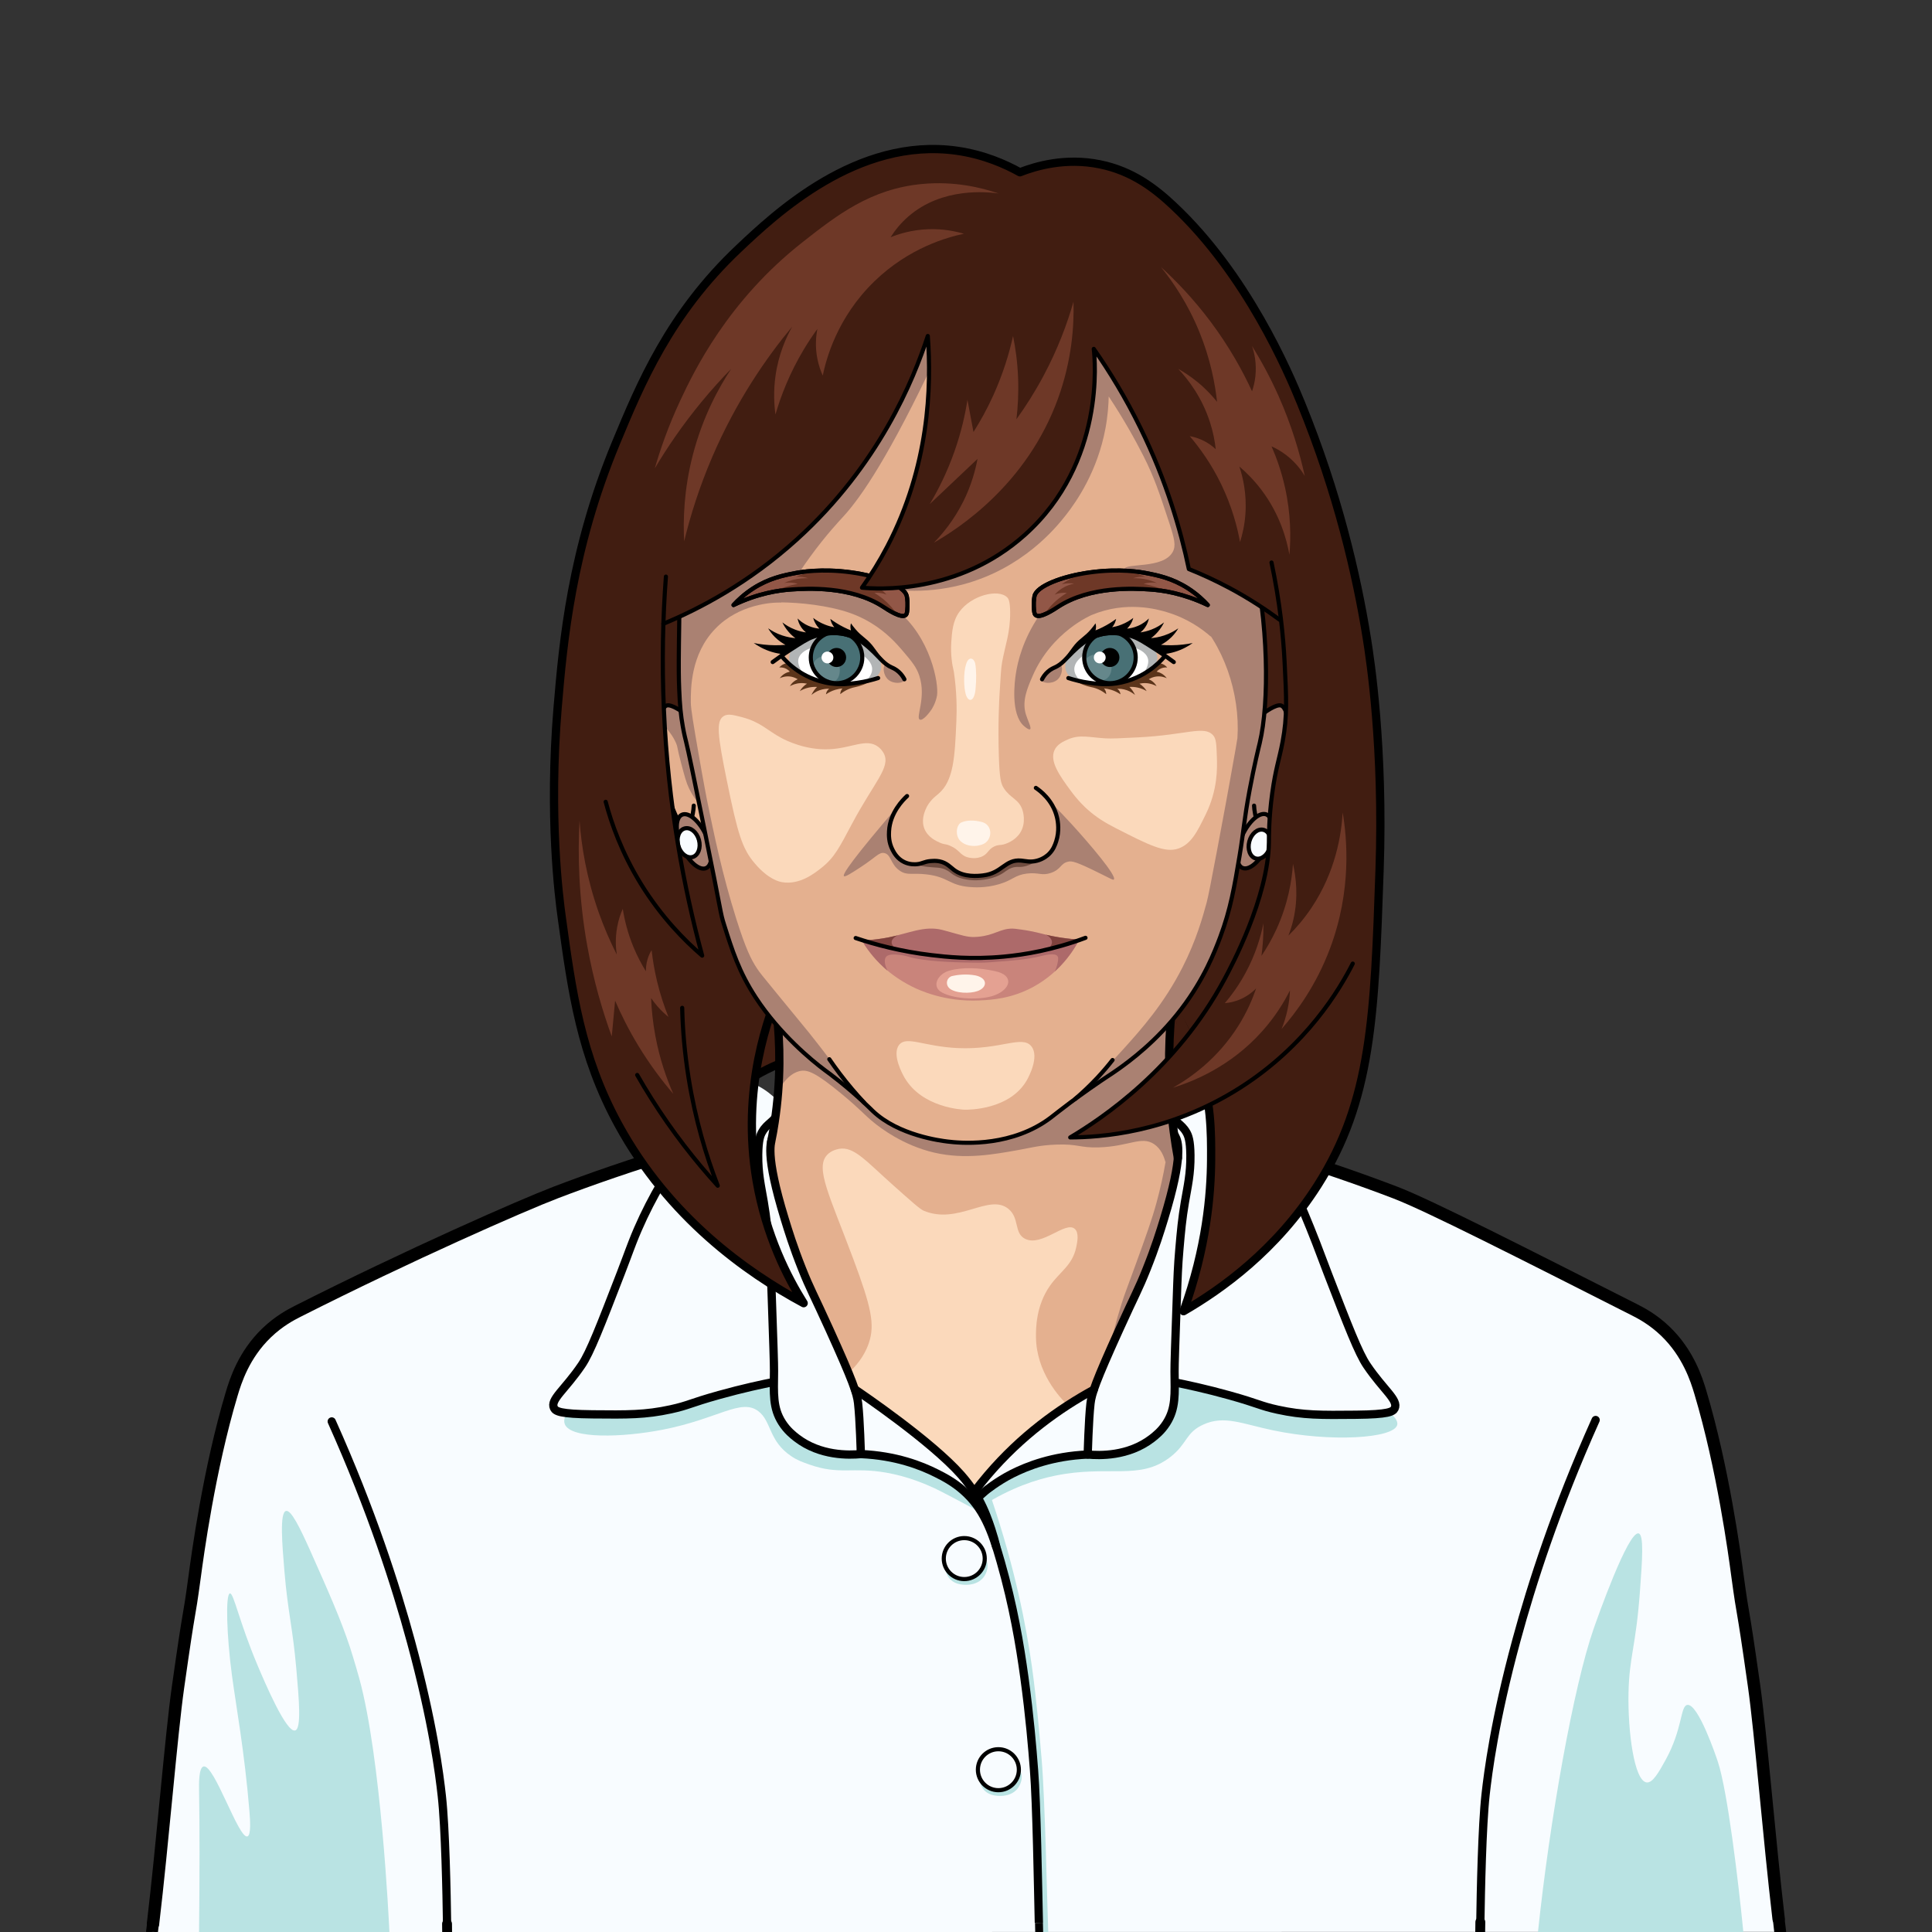 <?xml version="1.0" encoding="utf-8"?>
<!-- Generator: Adobe Illustrator 21.1.0, SVG Export Plug-In . SVG Version: 6.00 Build 0)  -->
<svg version="1.2" baseProfile="tiny" id="Евгения"
	 xmlns="http://www.w3.org/2000/svg" xmlns:xlink="http://www.w3.org/1999/xlink" x="0px" y="0px" viewBox="0 0 467.72 467.72"
	 xml:space="preserve">
<rect x="0" y="0" width="467.72" height="467.72" fill="#333333" stroke="none"/>
<g>
	<path fill="#411D11" d="M200.77,256.5c-1.36,1.75-6.49-1.38-13.43,1.61c-1.5,0.65-1.45,0.88-2.7,1.31
		c-4.88,1.71-11.57,0.22-13.14-2.93c-2.37-4.76,5.06-17.17,14.63-17.15C196.48,239.36,202.85,253.83,200.77,256.5z"/>
	<path fill="#B9E3E3" d="M316.89,296.52c1.17-1.37,2.39-2.95,3.6-4.71c1.85-2.7,3.26-5.3,4.34-7.62l-6.53-2.17l-4.31,7.88
		C314.95,292.1,315.92,294.31,316.89,296.52z"/>
	<path fill="#B9E3E3" d="M288.2,315.44c-0.15,1.18-0.13,2.57,0.69,3.21c1.64,1.27,5.52-1.27,8.61-3.33
		c3.98-2.65,8.46-6.33,14.62-13.2c2.1-2.34,3.73-4.33,4.77-5.6c-0.62-1.16-1.21-2.52-1.7-4.09c-1.4-4.45-1.26-8.43-0.92-11.05
		L288.2,315.44z"/>
	<path fill="#B9E3E3" d="M160.18,286.99c2.35,5.16,6.51,12.45,13.83,19.01c7.09,6.36,17.2,12.09,18.76,10.38
		c0.79-0.86-0.78-3.59-2.35-5.93c-10.81-9.91-21.61-19.82-32.42-29.74C158.72,282.8,159.45,284.9,160.18,286.99z"/>
	<path fill="#F8FCFF" d="M36.8,467.72c2.42-23.93,4.48-43.12,5.82-56.04c0.13-1.24,2.77-19.29,5.35-36.07c0,0,1.08-7.16,3.86-21.37
		c0.4-2.04,1.51-7.67,3.66-14.81c2.05-6.8,3.57-10.14,6-13.32c2.21-2.9,4.47-4.75,5.26-5.38c2.37-1.88,4.36-2.85,6.72-4.02
		c3.83-1.9,21.55-9.2,25.41-11.02c8.04-3.82,7.42-3.84,16.69-8.35c0,0,8.54-4.15,16.56-7.72c11.45-5.1,36.19-13.11,60.31-17.05
		c48.22-7.86,95.34,0.38,109.36,3.09c4.15,1.58,10.42,3.96,18.12,6.74c13.67,4.95,15.23,5.22,21.51,7.77
		c10.85,4.42,8.89,4.74,23.81,11.43c8.64,3.87,23.83,10.92,31.84,16.2c4.06,2.67,6.95,5,9.52,8.44c3.91,5.24,5.12,10.45,5.72,13.17
		c6.73,30.35,7.97,39.64,7.97,39.64c2.28,17.01,1.23,6.45,5.16,34.8c1.45,10.5,3.38,36.64,5.51,53.83
		C299.58,467.72,168.19,467.72,36.8,467.72z"/>
	<path fill="#B9E3E3" d="M237.78,364.58c7.04-4.5,13.22-6.42,17.63-7.33c12.95-2.67,20.44,1.28,27.91-4.51
		c4.18-3.24,3.66-5.9,7.98-7.86c5.11-2.32,9.33-0.19,16.94,1.4c13.83,2.89,29.14,1.98,30.01-1.31c0.2-0.75-0.25-2.01-3.38-4.21
		l-47.29-8.69l-15.68,8.29c0,0-28.92,14.4-29.74,15c-0.81,0.6-5.84,6.85-5.84,6.85L237.78,364.58z"/>
	<path fill="#B9E3E3" d="M253.77,467.72c-0.27-6.76-0.75-31.81-1.6-41.82c-0.51-5.92-1.24-14.51-2.35-22.42
		c-1.38-9.82-4.06-23.71-9.75-40.54c0.36-0.6,0.74-1.19,1.1-1.78c-1.32,0.91-2.63,1.82-3.96,2.73c1.63,4.01,3.84,9.92,5.91,17.25
		c4.06,14.31,5.22,25.66,6.63,40.24c0.73,7.44,1.49,34.06,1.83,46.34L253.77,467.72L253.77,467.72z"/>
	<path fill="#E4B08F" d="M187.1,275.71c1.5-2.85,2.55-5.12,5.19-6.7c7.62-4.58,16.17,6.38,34.37,10.6
		c6.9,1.61,13.58,1.39,26.93,0.98c12.78-0.4,23.4-1.85,31.01-3.19c1.57,6.19,3.13,12.36,4.7,18.55
		c-8.2,13.59-16.38,27.17-24.58,40.76c-4.2,2.14-9.31,5.23-14.59,9.66c-6.42,5.39-10.91,10.96-13.93,15.34
		c-2.26-2.77-5.93-6.82-11.17-10.8c-13.13-9.94-23.53-9.77-33.71-15.11c-7.64-4-17.32-12.22-24.62-31.08
		C176.99,293.11,183.22,283.08,187.1,275.71z"/>
	<path fill="#FBD9BB" d="M200.21,279.62c-2.91,3.2,0.64,9.85,6.34,25.1c4.36,11.68,5.33,15.93,3.77,20.47
		c-1.14,3.35-3.27,5.7-4.9,7.18c0.57,1.49,1.12,3,1.69,4.5c4.84,3.02,8.74,5.78,11.59,7.92c3.67,2.75,6.42,4.82,9.72,8
		c3.34,3.23,5.79,6.22,7.43,8.37c2.73-3.58,6.27-7.69,10.79-11.83c4.19-3.84,8.26-6.82,11.83-9.14c-1.91-1.88-7.61-7.97-7.67-16.58
		c-0.01-1.88-0.05-7.46,3.4-12.36c2.41-3.41,5.41-4.91,6.34-9.27c0.26-1.21,0.76-3.56-0.38-4.51c-2.27-1.88-7.88,4.37-11.92,2.47
		c-2.85-1.34-1.33-5.05-4.14-7.31c-4.69-3.77-12.15,3.96-20.47,0.48c-0.88-0.36-3.02-2.27-7.31-6.1c-6.79-6.04-9.57-9.49-13.16-8.89
		C202.72,278.22,201.26,278.47,200.21,279.62z"/>
	<ellipse fill="#411D11" cx="288.64" cy="257.09" rx="14.63" ry="17.15"/>
	<path fill="#AA8172" d="M282.16,281.39c-0.52,3.01-1.23,6.3-2.19,9.81c-1.12,4.1-2.45,7.78-5.06,14.99
		c-2.2,6.09-2.49,6.6-3.41,9.51c-1.41,4.46-2.3,8.22-2.85,10.77c3.58-6.67,6.21-12.56,8.1-17.17c2.1-5.14,4.39-10.83,6.34-18.65
		c1.32-5.33,2.05-9.88,2.46-13.17C284.42,278.77,283.29,280.08,282.16,281.39z"/>
	<path fill="#F8FCFF" d="M284.01,334.58c3.2,0.63,7.93,1.64,13.63,3.23c7.2,2.01,7.32,2.51,11.7,3.47
		c6.19,1.35,10.45,1.3,18.95,1.22c7.84-0.08,8.93-0.71,9.34-1.53c0.99-2.03-2.65-4.41-6.71-10.41c-2.03-2.99-4.52-9.43-9.45-22.18
		c-1.93-5.01-1.64-4.4-2.87-7.56c-7.77-19.98-12.92-27.39-14.99-30.22c-3.97-5.41-6.01-8.14-8.95-8.89
		c-10.93-2.83-24.39,15.16-23.07,16.9c0.95,1.25,10.38-6.65,14.25-3.92c1.84,1.3,1.38,4.93-1.3,15.53
		c-1.28,5.07-4.74,19.07-4.82,33.38c-0.02,3.33,0.09,5.44,0.07,5.7L284.01,334.58z"/>
	<path fill="none" stroke="#000000" stroke-width="2" stroke-linecap="round" stroke-linejoin="round" stroke-miterlimit="10" d="
		M284.01,334.58c3.2,0.63,7.93,1.64,13.63,3.23c7.2,2.01,7.32,2.51,11.7,3.47c6.19,1.35,10.45,1.3,18.95,1.22
		c7.84-0.08,8.93-0.71,9.34-1.53c0.99-2.03-2.65-4.41-6.71-10.41c-2.03-2.99-4.52-9.43-9.45-22.18c-1.93-5.01-1.64-4.4-2.87-7.56
		c-7.77-19.98-12.92-27.39-14.99-30.22c-3.97-5.41-6.01-8.14-8.95-8.89c-10.93-2.83-24.39,15.16-23.07,16.9
		c0.95,1.25,10.38-6.65,14.25-3.92c1.84,1.3,1.38,4.93-1.3,15.53c-1.28,5.07-4.74,19.07-4.82,33.38c-0.02,3.33,0.09,5.44,0.07,5.7
		L284.01,334.58z"/>
	<path fill="#F8FCFF" d="M281.8,295.1c-0.9,2.95-2.09,6.81-4.21,12.12c-2.03,5.1-2.68,5.96-6.64,14.69
		c-5.72,12.61-6.68,15.5-6.95,17.86c-0.46,4.06-0.67,12.36-0.67,12.36c2.82,0.26,9.82,0.49,15.53-3.9c0.86-0.67,2.3-1.79,3.53-3.71
		c2.29-3.58,2.02-6.99,1.96-12.49c-0.02-1.61,0.17-7.01,0.55-17.81c0.17-5,0.27-7.77,0.61-11.7c0.39-4.56,0.66-7.45,1.34-11.46
		c0.67-3.93,1.39-6.83,1.34-11.4c-0.04-3.58-0.52-4.75-0.98-5.54c-1.25-2.17-2.86-2.3-4.21-5c-0.87-1.73-0.8-2.85-1.48-3.01
		c-0.96-0.23-2.26,1.69-3.33,3.61c3.76,1.61,5.46,3.73,6.31,5.3C285.23,276.37,286.55,279.56,281.8,295.1z"/>
	<path fill="#F8FCFF" d="M232.99,365.69c3.54-5.7,7.21-9.97,10.08-12.95c0.74-0.77,3.9-3.99,8.68-7.69c4.91-3.8,9.45-6.5,12.96-8.36
		c-0.4,2.01-0.76,4.21-1,6.58c-0.33,3.22-0.42,6.19-0.37,8.84c-6.19,0.12-10.98,1.5-13.98,2.62c-0.82,0.3-4.58,1.77-8.98,4.75
		C237.17,361.66,234.74,363.89,232.99,365.69z"/>
	<path fill="none" stroke="#000000" stroke-width="2" stroke-linecap="round" stroke-linejoin="round" stroke-miterlimit="10" d="
		M281.8,295.1c-0.9,2.95-2.09,6.81-4.21,12.12c-2.03,5.1-2.68,5.96-6.64,14.69c-5.72,12.61-6.68,15.5-6.95,17.86
		c-0.46,4.06-0.67,12.36-0.67,12.36c2.82,0.26,9.82,0.49,15.53-3.9c0.86-0.67,2.3-1.79,3.53-3.71c2.29-3.58,2.02-6.99,1.96-12.49
		c-0.02-1.61,0.17-7.01,0.55-17.81c0.17-5,0.27-7.77,0.61-11.7c0.39-4.56,0.66-7.45,1.34-11.46c0.67-3.93,1.39-6.83,1.34-11.4
		c-0.04-3.58-0.52-4.75-0.98-5.54c-1.25-2.17-2.86-2.3-4.21-5c-0.87-1.73-0.8-2.85-1.48-3.01c-0.96-0.23-2.26,1.69-3.33,3.61
		c3.76,1.61,5.46,3.73,6.31,5.3C285.23,276.37,286.55,279.56,281.8,295.1z"/>
	<path fill="#B9E3E3" d="M372.33,467.72c2.86-27.23,8.64-59.58,13.48-73.42c0.95-2.71,8.36-23.72,10.89-23.07
		c1.31,0.33,0.88,6.39,0.32,13.97c-0.98,13.45-2.58,15.8-2.77,24.54c-0.2,9.51,1.39,21.42,4.39,21.77c1.47,0.17,2.95-2.49,4.56-5.4
		c4.17-7.53,3.57-13.06,5.26-13.36c2.64-0.48,7.06,12.66,7.41,13.73c2.35,7.09,4.95,28.79,6.18,41.25
		C405.48,467.72,388.9,467.72,372.33,467.72z"/>
	<path fill="#B9E3E3" d="M94.27,467.72c-0.13-2.88-2.03-42.21-7.28-61.35c-1.06-3.86-2.3-7.7-2.3-7.7
		c-2.29-6.86-5.04-13.04-9.4-22.85c-2.77-6.22-4.85-10.34-6.05-10.03c-1.57,0.39-0.93,8.07-0.38,14.64c0.82,9.81,2,13.58,2.87,23.51
		c0.67,7.6,1.27,14.57-0.28,14.99c-2.16,0.58-7.35-11.66-8.97-15.47c-4.61-10.86-5.9-17.87-6.82-17.71
		c-1.1,0.18-0.79,10.27,0.49,19.82c0.95,7.14,3.05,18.48,4.23,32.85c0.16,1.98,0.46,5.89-0.49,6.16
		c-2.15,0.6-8.03-17.58-10.62-16.93c-1.17,0.29-1.1,4.31-1.08,5.57c0.15,9.11,0.15,20.21,0,34.55
		C63.53,467.73,78.9,467.72,94.27,467.72z"/>
	<path fill="none" stroke="#000000" stroke-width="2" stroke-linecap="round" stroke-linejoin="round" stroke-miterlimit="10" d="
		M263.33,352.13c-8.5,0.36-14.64,2.8-18.28,4.63c-3.69,1.87-6.46,4.15-6.46,4.15c-0.81,0.68-1.44,1.28-1.86,1.69"/>
	<path fill="#B9E3E3" d="M137.69,341.35c-0.71,0.99-1.37,2.27-0.98,3.37c1.35,3.73,14.12,3.28,23.8,1.38
		c13.4-2.63,18.87-7.64,23.07-4.47c3.22,2.42,2.45,7.19,7.96,10.89c1.51,1.02,2.76,1.45,4.39,2.03c7.31,2.58,10.44,0.55,18.52,1.95
		c5.46,0.94,9.74,2.86,11.86,3.82c0,0,1.54,0.7,9.8,5.12l0,0c0,0-6.55-8.76-14.97-12.71c-8.42-3.95-26.61-5.17-29.15-11.38
		c-2.54-6.22-8.99-10.48-8.99-10.48c-7.39,0.19-16.68,1.12-27.05,3.9C148.91,336.65,142.79,339,137.69,341.35z"/>
	<path fill="none" stroke="#000000" stroke-width="2" stroke-linecap="round" stroke-linejoin="round" stroke-miterlimit="10" d="
		M264.8,336.43c-8.4,4.58-17.58,11.16-25.71,20.7c-1.14,1.34-2.22,2.68-3.23,4.03"/>
	<path fill="#F8FCFF" d="M187.73,334.48c-3.2,0.63-7.94,1.64-13.63,3.23c-7.2,2.01-7.32,2.51-11.7,3.47
		c-6.19,1.35-10.45,1.3-18.95,1.22c-7.84-0.08-8.93-0.71-9.34-1.53c-0.99-2.03,2.65-4.41,6.71-10.41c2.03-2.99,4.52-9.43,9.45-22.18
		c1.93-5.01,1.63-4.4,2.87-7.56c7.77-19.98,12.92-27.39,14.99-30.22c5.9-8.05,8.1-8.75,8.95-8.89c7.04-1.19,15.23,7.83,13.98,10.7
		c-0.64,1.45-3.29,0.47-5.17,2.28c-2.63,2.55-0.68,7.72,1.3,15.53c1.28,5.07,4.74,19.07,4.82,33.38c0.02,3.33-0.09,5.44-0.07,5.7
		L187.73,334.48z"/>
	<path fill="none" stroke="#000000" stroke-width="2" stroke-linecap="round" stroke-linejoin="round" stroke-miterlimit="10" d="
		M187.73,334.48c-3.2,0.63-7.94,1.64-13.63,3.23c-7.2,2.01-7.32,2.51-11.7,3.47c-6.19,1.35-10.45,1.3-18.95,1.22
		c-7.84-0.08-8.93-0.71-9.34-1.53c-0.99-2.03,2.65-4.41,6.71-10.41c2.03-2.99,4.52-9.43,9.45-22.18c1.43-3.71,1.63-4.34,2.15-5.7
		c0,0,0.36-0.96,0.71-1.86c6.59-16.91,17.33-29.14,17.33-29.14c3.65-4.16,5.82-6.64,9.51-9.27c14.78-10.53,33.4-8.87,33.88-6.58
		c0.55,2.63-23.29,4.4-27.95,18.86c-0.68,2.09-0.92,6.75,1.3,15.53c1.28,5.07,4.74,19.07,4.82,33.38c0.02,3.33-0.09,5.44-0.07,5.7
		L187.73,334.48z"/>
	<path fill="#F8FCFF" d="M189.94,294.99c0.9,2.95,2.09,6.81,4.2,12.12c2.03,5.1,2.68,5.96,6.64,14.69
		c5.72,12.61,6.68,15.5,6.95,17.86c0.46,4.06,0.67,12.36,0.67,12.36c-2.82,0.26-9.82,0.49-15.53-3.9c-0.86-0.67-2.3-1.79-3.53-3.71
		c-2.29-3.58-2.02-6.99-1.96-12.49c0.02-1.61-0.17-7.01-0.54-17.81c-0.17-5-0.27-7.77-0.61-11.7c-0.39-4.56-0.66-7.45-1.34-11.46
		c-0.67-3.93-1.39-6.83-1.34-11.4c0.04-3.58,0.51-4.75,0.98-5.54c1.25-2.17,2.85-2.3,4.2-5c0.87-1.73,0.8-2.85,1.48-3.01
		c0.96-0.23,2.26,1.69,3.33,3.61c-3.76,1.61-5.46,3.73-6.31,5.3C186.51,276.27,185.19,279.46,189.94,294.99z"/>
	<path fill="#F8FCFF" stroke="#000000" stroke-miterlimit="10" d="M238.79,367.5c-0.78-2.06-2.11-5.07-4.34-8.33
		c-1.92-2.8-4.62-5.96-14.44-13.38c-3.26-2.46-7.63-5.64-12.97-9.18c0.4,2.01,0.76,4.21,1,6.58c0.34,3.22,0.43,6.19,0.37,8.84
		c6.19,0.12,10.98,1.5,13.98,2.62c2.24,0.84,5.45,2.06,8.98,4.75C235.11,362.24,237.44,365.38,238.79,367.5z"/>
	<path fill="none" stroke="#000000" stroke-width="2" stroke-miterlimit="10" d="M208.4,352.02c8.5,0.36,14.64,2.8,18.28,4.63
		c1.81,0.91,4.1,2.09,6.46,4.15c4.88,4.26,6.95,9.61,9.13,17.3c3.04,10.65,4.61,19.92,5.73,28.05c1.3,9.5,1.9,16.87,2.33,22.4
		c0.64,8,0.97,28.33,1.17,36.95"/>
	<path fill="none" stroke="#000000" stroke-width="2" stroke-linecap="round" stroke-linejoin="round" stroke-miterlimit="10" d="
		M206.95,336.33c1.65,1.11,18.52,12.57,25.71,20.7c2.58,2.92,4.14,5.66,4.14,5.66c1.62,2.87,2.54,5.61,3.17,7.5
		c0.55,1.68,0.94,3.12,1.19,4.17"/>
	<path fill="none" stroke="#000000" stroke-width="3" stroke-linecap="round" stroke-linejoin="round" stroke-miterlimit="10" d="
		M306.48,278.12c12.79,3.8,23.38,7.56,31.24,10.56c8.13,3.1,31.04,14.79,58.01,28.43c1.47,0.75,4.43,2.27,7.47,5.2
		c5.51,5.32,7.5,11.61,8.45,14.79c5.48,18.33,8.3,39.32,8.93,44.04c1.72,12.64,0.88,4.52,4.06,26.97
		c1.61,11.29,3.67,37.07,5.95,56.42"/>
	<path fill="none" stroke="#000000" stroke-width="2" stroke-linecap="round" stroke-linejoin="round" stroke-miterlimit="10" d="
		M358.38,465.3c0.1-7.32,0.42-23.17,1.27-30.87c0.58-5.18,2.16-17.85,7.47-37.37c3.67-13.52,9.57-31.88,19.17-53.29"/>
	<path fill="none" stroke="#000000" stroke-width="3" stroke-linecap="round" stroke-linejoin="round" stroke-miterlimit="10" d="
		M165.8,278.12c-12.79,3.8-23.38,7.56-31.24,10.56c-8.13,3.1-35.59,15.16-62.56,28.81c-1.47,0.75-4.43,2.27-7.47,5.2
		c-5.52,5.32-7.5,11.61-8.45,14.79c-5.48,18.33-8.3,39.32-8.93,44.04c-1.72,12.64-0.88,4.52-4.06,26.97
		c-1.63,11.46-3.74,37.82-6.05,57.27"/>
	<path fill="none" stroke="#000000" stroke-width="2" stroke-linecap="round" stroke-linejoin="round" stroke-miterlimit="10" d="
		M108.23,465.74c-0.1-7.28-0.41-23.23-1.27-30.95c-0.57-5.18-2.16-17.85-7.47-37.37c-3.67-13.52-9.57-31.88-19.18-53.3"/>
	<g>
		<path fill="#B9E3E3" d="M228.9,379.33c-0.01,0.55,0.07,1.55,0.72,2.49c1.51,2.21,4.67,1.85,5.02,1.81
			c0.62-0.08,2.41-0.31,3.55-1.89c0.8-1.11,1.14-2.7,0.72-3.68c-0.16-0.38-0.71-1.53-0.52-1.15l0,0c0.02,0.3,0.12,2.45-1.53,4.02
			c-1.39,1.31-3.44,1.69-5.19,1.02C229.84,381.25,229.07,379.69,228.9,379.33z"/>
		
			<circle fill="none" stroke="#000000" stroke-linecap="round" stroke-linejoin="round" stroke-miterlimit="10" cx="233.44" cy="377.32" r="4.96"/>
	</g>
	<g>
		<path fill="#B9E3E3" d="M237.17,430.44c-0.01,0.55,0.07,1.55,0.72,2.49c1.51,2.21,4.67,1.85,5.02,1.81
			c0.62-0.08,2.41-0.31,3.55-1.89c0.8-1.11,1.14-2.7,0.72-3.68c-0.16-0.38-0.71-1.53-0.52-1.15l0,0c0.02,0.3,0.12,2.45-1.53,4.02
			c-1.39,1.31-3.44,1.69-5.19,1.02C238.11,432.36,237.33,430.81,237.17,430.44z"/>
		
			<circle fill="none" stroke="#000000" stroke-linecap="round" stroke-linejoin="round" stroke-miterlimit="10" cx="241.7" cy="428.43" r="4.96"/>
	</g>
	<path fill="none" stroke="#000000" stroke-width="2" stroke-linecap="round" stroke-linejoin="round" stroke-miterlimit="10" d="
		M189.94,294.99c0.9,2.95,2.09,6.81,4.2,12.12c2.03,5.1,2.68,5.96,6.64,14.69c5.72,12.61,6.68,15.5,6.95,17.86
		c0.46,4.06,0.67,12.36,0.67,12.36c-2.82,0.26-9.82,0.49-15.53-3.9c-0.86-0.67-2.3-1.79-3.53-3.71c-2.29-3.58-2.02-6.99-1.96-12.49
		c0.02-1.61-0.17-7.01-0.54-17.81c-0.17-5-0.27-7.77-0.61-11.7c-0.39-4.56-0.66-7.45-1.34-11.46c-0.67-3.93-1.39-6.83-1.34-11.4
		c0.04-3.58,0.51-4.75,0.98-5.54c1.25-2.17,2.85-2.3,4.2-5c0.87-1.73,0.8-2.85,1.48-3.01c0.96-0.23,2.26,1.69,3.33,3.61
		c-3.76,1.61-5.46,3.73-6.31,5.3C186.51,276.27,185.19,279.46,189.94,294.99z"/>
	<path fill="#E4B08F" d="M188.31,248.26c0.06,2.31,0.09,4.65,0.08,7.04c-0.03,7.63-0.42,14.89-1.07,21.71
		c0.75-0.79,1.84-1.87,3.25-3.07c1.11-0.94,3.17-2.58,4.19-3.11c3.19-1.61,7.02,2.39,13.86,5.85c1.37,0.7,12.63,6.31,25.96,6.7
		c4.13,0.12,1.9-0.42,15.35-1.46c16.48-1.26,18.21-1.2,22.18-1.83c2.63-0.41,6.55-1.15,11.3-2.5c0.02-3.77,0.04-7.54,0.04-11.33
		c0.01-6.32-0.01-12.61-0.06-18.85c-5.18,6.07-9.48,9.38-12.56,11.29c-1.05,0.66-3.64,2.2-7.13,4.69c-2.58,1.85-3.44,2.62-5.43,4.11
		c-3.1,2.31-6.68,4.99-10.48,6.69c-5.65,2.53-10.78,2.46-14.31,2.41c-3.73-0.05-10.97-0.16-17.45-4.32
		c-2.93-1.88-6.59-5.16-6.84-5.38c-2.3-2.07-2.5-2.54-4.47-4.31c-3.58-3.22-5.41-3.89-8.42-6.17
		C194.19,254.83,191.27,252.27,188.31,248.26z"/>
	<path fill="#AA8172" d="M188.87,254.82c-0.16,3.14-0.32,6.29-0.49,9.43c2.16-4.17,4.55-4.83,5.42-4.99c1.7-0.29,3.58,0.29,9.99,5.6
		c4.59,3.8,5.4,4.98,7.74,6.88c1.44,1.18,7.04,5.55,14.69,7.31c7.38,1.7,14.34,0.43,20.47-0.67c3-0.55,5.11-1.13,8.89-1.28
		c5.51-0.22,5.75,0.83,10.5,0.67c7.25-0.24,10.26-2.81,13.28-0.81c1.7,1.12,2.43,3.02,2.79,4.41c0.34-0.11,1.51-0.54,2.15-1.73
		c0.22-0.42,0.32-0.83,0.36-1.14c-0.27-1.75-0.52-3.52-0.75-5.34c-1.15-9.43-1.31-18.27-0.89-26.35
		c-16.3,9.51-32.6,19.01-48.89,28.51l-45.46-29.25C188.75,249.01,188.81,251.91,188.87,254.82z"/>
	<path fill="none" stroke="#000000" stroke-width="2" stroke-linecap="round" stroke-linejoin="round" stroke-miterlimit="10" d="
		M188,244.73c0.91,7.98,1.04,17.11-0.47,26.98c-0.24,1.61-0.52,3.19-0.84,4.72"/>
	<path fill="none" stroke="#000000" stroke-width="2" stroke-linecap="round" stroke-linejoin="round" stroke-miterlimit="10" d="
		M283.6,244.73c-0.8,8.75-0.85,18.64,0.57,29.35c0.28,2.15,0.62,4.24,0.99,6.28"/>
	<path fill="#411D11" d="M246.91,41.71c-3.46-1.93-8.68-4.28-15.26-5.22c-24.16-3.42-44.11,15.45-52.85,23.72
		c-16.74,15.83-23.74,32.72-29.66,46.96c-10.77,25.94-12.79,48-14.14,64.11c-2.2,26.38,0.33,46,0.98,50.7
		c2.48,18.11,4.61,33.59,13.73,50.29c12.24,22.42,30.92,35.73,44.85,43.22c-3.91-6.23-9.08-16.28-11.38-29.58
		c-3.85-22.38,2.85-40.28,6.18-47.77c29.9-0.27,59.8-0.54,89.69-0.81c3.33,4.04,7.98,10.67,11.05,19.82
		c3.12,9.33,3.14,16.91,3.1,23.61c-0.05,8.35-1.13,21.32-6.67,36.67c9.08-5.26,22.42-14.69,32.5-30.54
		c13.03-20.5,13.73-40.92,14.95-76.21c1.03-29.74-2.25-51.02-3.09-56.22c-2.46-15.29-7.02-35.03-15.93-56.87
		c-3.06-7.5-13.09-31.08-30.88-47.77c-4.43-4.16-9.93-8.45-17.82-10.04C257.85,38.07,250.67,40.24,246.91,41.71z"/>
	<path fill="none" stroke="#000000" stroke-width="2" stroke-linecap="round" stroke-linejoin="round" stroke-miterlimit="10" d="
		M246.91,41.71c-3.46-1.93-8.68-4.28-15.26-5.22c-24.16-3.42-44.11,15.45-52.85,23.72c-16.74,15.83-23.74,32.72-29.66,46.96
		c-10.77,25.94-12.79,48-14.14,64.11c-2.2,26.38,0.33,46,0.98,50.7c2.48,18.11,4.61,33.59,13.73,50.29
		c12.24,22.42,30.92,35.73,44.85,43.22c-3.91-6.23-9.08-16.28-11.38-29.58c-3.85-22.38,2.85-40.28,6.18-47.77
		c29.9-0.27,59.8-0.54,89.69-0.81c3.33,4.04,7.98,10.67,11.05,19.82c3.12,9.33,3.14,16.91,3.1,23.61
		c-0.05,8.35-1.13,21.32-6.67,36.67c9.08-5.26,22.42-14.69,32.5-30.54c13.03-20.5,13.73-40.92,14.95-76.21
		c1.03-29.74-2.25-51.02-3.09-56.22c-2.46-15.29-7.02-35.03-15.93-56.87c-3.06-7.5-13.09-31.08-30.88-47.77
		c-4.43-4.16-9.93-8.45-17.82-10.04C257.85,38.07,250.67,40.24,246.91,41.71z"/>
	<path fill="#411D11" d="M287.11,252.83c-0.81-1.79-1.61-3.56-2.41-5.35c-0.77-1.63-1.52-3.26-2.29-4.9
		c0.81,0.06,1.61,0.13,2.41,0.19c1.35,2.82,2.7,5.62,4.06,8.44C288.3,251.75,287.7,252.29,287.11,252.83z"/>
	<g>
		<path fill="#E4B08F" d="M172.76,208.76c-2.81,0.92-9.98-9.72-12.43-21.08c-1.78-8.25-0.95-16.39,1.14-16.9
			c1.22-0.3,3.96,1.74,3.96,1.74l0,0c0.05,0.11,10.73,16.83,8.79,32.47C173.88,207.74,173.39,208.56,172.76,208.76z"/>
		<path fill="#AA8172" d="M166.75,180.58c0.23,0.7,0.55,1.76,0.88,3.07c0.4,1.63,0.6,2.86,0.68,3.29c0.38,1.91,0.94,4.65,1.76,8.57
			c-1.74-1.81-2.73-3.51-3.3-4.73c-0.63-1.31-1.03-2.85-1.83-5.84c-1.16-4.37-0.81-3.99-1.28-5.06c-1.59-3.6-4-4.51-3.59-6.4
			c0.05-0.25,0.4-1.89,1.65-2.43c0,0,0.01,0,0.01-0.01c0.62-0.26,1.7-0.24,3.65,1.03C165.84,174.9,166.29,177.74,166.75,180.58z"/>
		<path fill="none" stroke="#000000" stroke-linecap="round" stroke-linejoin="round" stroke-miterlimit="10" d="M167.95,195.04
			c-0.03,0.57-0.09,1.21-0.23,1.92c-0.16,0.85-0.38,1.59-0.61,2.19"/>
		<path fill="none" stroke="#000000" stroke-linecap="round" stroke-linejoin="round" stroke-miterlimit="10" d="M172.76,208.76
			c-2.81,0.92-9.98-9.72-12.43-21.08c-1.78-8.25-0.95-16.39,1.14-16.9c1.22-0.3,3.96,1.74,3.96,1.74l0,0
			c0.05,0.11,10.73,16.83,8.79,32.47C173.88,207.74,173.39,208.56,172.76,208.76z"/>
		
			<ellipse transform="matrix(0.91 -0.415 0.415 0.91 -69.367 88.049)" fill="#AA8172" cx="167.98" cy="203.69" rx="3.26" ry="7.09"/>
		
			<ellipse transform="matrix(0.91 -0.415 0.415 0.91 -69.367 88.049)" fill="none" stroke="#000000" stroke-linecap="round" stroke-linejoin="round" stroke-miterlimit="10" cx="167.98" cy="203.69" rx="3.26" ry="7.09"/>
		
			<ellipse transform="matrix(0.964 -0.265 0.265 0.964 -48.07 51.356)" fill="#F8FCFF" cx="166.67" cy="204.18" rx="2.59" ry="3.59"/>
		
			<ellipse transform="matrix(0.964 -0.265 0.265 0.964 -48.07 51.356)" fill="none" stroke="#000000" stroke-linecap="round" stroke-linejoin="round" stroke-miterlimit="10" cx="166.67" cy="204.18" rx="2.59" ry="3.59"/>
	</g>
	<g>
		<path fill="#E4B08F" d="M298.78,208.76c2.81,0.92,9.98-9.72,12.43-21.08c1.78-8.25,0.95-16.39-1.14-16.9
			c-1.22-0.3-3.96,1.74-3.96,1.74l0,0c-0.05,0.11-10.73,16.83-8.79,32.47C297.66,207.74,298.16,208.56,298.78,208.76z"/>
		<path fill="#AA8172" d="M304.39,180.58c-0.23,0.7-0.55,1.76-0.88,3.07c-0.4,1.63-0.6,2.86-0.68,3.29
			c-0.38,1.91-0.94,4.65-1.76,8.57c-0.23,1.6-0.55,4.65,0.49,5.09c0.55,0.23,1.18-0.38,3.69-2.02c1.99-1.29,2.49-1.49,3.05-1.88
			c2.61-1.85,3.02-6.47,3.82-15.73c0,0,0.2-2.27-0.67-7.44c-0.04-0.26-0.18-1.06-0.73-1.87c-0.17-0.24-0.48-0.71-0.87-0.9
			c-0.9-0.45-2.52,0.4-3.93,2.09C305.4,175.43,304.9,178.01,304.39,180.58z"/>
		<path fill="none" stroke="#000000" stroke-linecap="round" stroke-linejoin="round" stroke-miterlimit="10" d="M303.6,195.04
			c0.03,0.57,0.09,1.21,0.23,1.92c0.16,0.85,0.38,1.59,0.61,2.19"/>
		<path fill="none" stroke="#000000" stroke-linecap="round" stroke-linejoin="round" stroke-miterlimit="10" d="M298.78,208.76
			c2.81,0.92,9.98-9.72,12.43-21.08c1.78-8.25,0.95-16.39-1.14-16.9c-1.22-0.3-3.96,1.74-3.96,1.74l0,0
			c-0.05,0.11-10.73,16.83-8.79,32.47C297.66,207.74,298.16,208.56,298.78,208.76z"/>
		
			<ellipse transform="matrix(0.415 -0.91 0.91 0.415 -7.649 395.437)" fill="#AA8172" cx="303.64" cy="203.67" rx="7.09" ry="3.26"/>
		
			<ellipse transform="matrix(0.415 -0.91 0.91 0.415 -7.649 395.437)" fill="none" stroke="#000000" stroke-linecap="round" stroke-linejoin="round" stroke-miterlimit="10" cx="303.64" cy="203.67" rx="7.09" ry="3.26"/>
		
			<ellipse transform="matrix(0.265 -0.964 0.964 0.265 27.371 444.171)" fill="#F8FCFF" cx="304.88" cy="204.14" rx="3.59" ry="2.59"/>
		
			<ellipse transform="matrix(0.265 -0.964 0.964 0.265 27.371 444.171)" fill="none" stroke="#000000" stroke-linecap="round" stroke-linejoin="round" stroke-miterlimit="10" cx="304.88" cy="204.14" rx="3.59" ry="2.59"/>
	</g>
	<path fill="#E4B08F" d="M164.51,146.83c-0.02,0.57-0.1,4.43-0.15,9.1c-0.07,5.88-0.04,8.35,0.07,10.98
		c0.15,3.76,0.38,6.28,0.88,9.04c0.31,1.75,0.64,3.04,0.76,3.51c0.62,2.47,1.88,8.68,4.41,21.09c4.36,21.34,3.82,20.17,4.82,23.34
		c1.93,6.11,3.59,11.4,7.66,17.61c5.79,8.86,13.66,15.3,16.66,17.53c0.54,0.39,1.85,1.35,3.64,2.79c4.39,3.51,7.24,6.38,8.04,7.15
		c6.21,5.92,16.49,7.19,18.12,7.39c2.78,0.35,13.8,1.41,23.2-4.57c2.59-1.65,3.46-2.82,11.08-8.18c4.27-3,5-3.33,7.14-4.86
		c2.5-1.79,9.17-6.62,15.17-14.51c5.55-7.28,8.11-13.98,9.39-17.37c2.53-6.75,3.47-12.37,4.69-19.68c1.02-6.08,1.04-8.48,2.44-15.97
		c1.13-6.05,2.21-10.39,2.44-11.34c2.33-9.75,2.19-29.14-1.89-46.49c-4.86-20.66-11.44-48.7-36.82-62.6
		c-25.13-13.76-59.63-8.68-79.17,9.93C187.07,80.71,165.79,100.98,164.51,146.83z"/>
	<path fill="#AA8172" d="M205.55,262.79c-2.12-2.95-5.42-7.43-9.69-12.78c-0.25-0.32-1.2-1.46-7.8-9.51c-3.68-4.49-4.1-5-4.77-6.01
		c-1.41-2.13-2.68-4.59-5.02-11.97c-3.44-10.9-5.43-20.64-7.11-28.82l0,0c-0.01-0.06-0.87-4.42-2.03-11.15
		c-1.25-7.23-1.88-10.88-1.89-12.5c-0.02-3.31-0.05-11.61,5.88-17.79c5.81-6.07,13.82-6.41,16.01-6.43
		c1.38-2.53,3.69-6.5,7.01-11.05c3.86-5.31,7.2-8.83,8.02-9.73c4.37-4.74,11.32-14.96,22.59-38.99c0.46,6.7,0.38,17.14-3.09,29.25
		c-3.48,12.13-8.96,21.05-12.92,26.49c4.35,1.01,12.66,2.29,22.42-0.32c14.41-3.86,22.38-13.62,24.78-16.65
		c2.85-3.6,7.75-10.85,9.67-21.05c0.58-3.13,0.76-5.82,0.8-7.8c3.7,5.59,6.44,10.55,8.37,14.34c2.64,5.21,3.85,8.87,6.26,16.18
		c1.3,3.97,1.69,5.62,0.86,7.13c-2.33,4.2-11.51,2.55-11.72,4.19c-0.15,1.15,4.45,1.97,10.2,5.68c0,0,3.14,2.03,6.22,5
		c7.62,7.34,11.68,19.38,10.97,30.18c-0.02,0.34-0.62,3.68-1.82,10.37c-0.32,1.78-1.43,7.97-3.09,16.7
		c-1.42,7.48-2.13,11.22-2.53,12.71c-0.98,3.61-2.51,9.13-5.81,15.63c-4.54,8.96-10.06,15.11-14.26,19.78
		c-1.35,1.51-2.52,2.74-3.35,3.58c-1.75,1.91-3.5,3.82-5.25,5.72c10.67-5.55,17.2-12.34,20.77-16.71
		c10.66-13.03,13.69-27.43,14.52-31.57c1.24-6.21,1.83-13.63,3.82-23.31c0.17-0.86,0.99-4.79,2.05-10.24
		c0.57-2.9,1.04-5.34,1.27-6.69c0.66-3.84,1.2-9.54,0.47-17.28c-1.45-12.68-2.91-25.36-4.36-38.02
		c-2.67-6.96-16.7-41.55-49.69-52.71c-5.79-1.96-18.39-6.23-33.02-2.05c-12.53,3.58-19.93,11.49-26.97,19.22
		c-25.68,28.16-27.92,64.29-27.97,77.31c-0.02,4.98,0.27,9.03,0.51,11.57c1.09,5.67,2.03,10.28,2.68,13.35
		c3.04,14.54,3.52,14.9,4.99,23.2c0.81,4.58,1.13,7.16,2.29,11.88c0.59,2.37,1.59,6.41,3.04,10.24c4.64,12.24,13,20.05,16.21,22.97
		C196.58,256.68,200.4,259.79,205.55,262.79z"/>
	<path fill="none" stroke="#000000" stroke-linecap="round" stroke-linejoin="round" stroke-miterlimit="10" d="M164.51,146.83
		c-0.02,0.57-0.1,4.43-0.15,9.1c-0.07,5.88-0.04,8.35,0.07,10.98c0.15,3.76,0.38,6.28,0.88,9.04c0.31,1.75,0.64,3.04,0.76,3.51
		c0.62,2.47,1.88,8.68,4.41,21.09c4.36,21.34,3.82,20.17,4.82,23.34c1.93,6.11,3.59,11.4,7.66,17.61
		c5.79,8.86,13.66,15.3,16.66,17.53c0.54,0.39,1.85,1.35,3.64,2.79c4.39,3.51,7.24,6.38,8.04,7.15c6.21,5.92,16.49,7.19,18.12,7.39
		c2.78,0.35,13.8,1.41,23.2-4.57c2.59-1.65,3.46-2.82,11.08-8.18c4.27-3,5-3.33,7.14-4.86c2.5-1.79,9.17-6.62,15.17-14.51
		c5.55-7.28,8.11-13.98,9.39-17.37c2.53-6.75,3.47-12.37,4.69-19.68c1.02-6.08,1.04-8.48,2.44-15.97
		c1.13-6.05,2.21-10.39,2.44-11.34c2.33-9.75,2.19-29.14-1.89-46.49c-4.86-20.66-11.44-48.7-36.82-62.6
		c-25.13-13.76-59.63-8.68-79.17,9.93C187.07,80.71,165.79,100.98,164.51,146.83z"/>
	<path fill="none" stroke="#000000" stroke-linecap="round" stroke-linejoin="round" stroke-miterlimit="10" d="M177.66,223.52"/>
	<path fill="none" stroke="#000000" stroke-linecap="round" stroke-linejoin="round" stroke-miterlimit="10" d="M276.86,253.3"/>
	<path fill="none" stroke="#000000" stroke-linecap="round" stroke-linejoin="round" stroke-miterlimit="10" d="M200.77,256.43
		c0.77,1.13,1.6,2.28,2.48,3.45c1.98,2.62,3.99,4.96,5.93,7.04"/>
	<path fill="none" stroke="#000000" stroke-linecap="round" stroke-linejoin="round" stroke-miterlimit="10" d="M269.34,256.62
		c-1.08,1.38-2.31,2.83-3.68,4.3c-1.85,1.97-3.66,3.66-5.37,5.12"/>
	<path fill="#FBD9BB" d="M248.65,261.4c-4.12,7.38-14.43,7.27-15.1,7.25c-0.45-0.01-10.34-0.41-14.61-7.83
		c-0.35-0.61-3.14-5.57-1.25-7.89c1.81-2.22,5.9,0.41,14.14,0.8c10.45,0.47,15.63-3.23,17.86-0.42
		C251.7,255.83,248.97,260.82,248.65,261.4z"/>
	<path fill="#FBD9BB" d="M230.92,162.62c0.71,4.85,0.74,8.95,0.61,11.94c-0.37,8.63-0.64,14.45-4.31,17.59
		c-0.74,0.63-2.33,1.76-3.19,3.92c-0.27,0.69-1.04,2.61-0.22,4.61c0.85,2.06,2.89,2.96,3.74,3.33c1.15,0.51,1.19,0.21,2.39,0.71
		c2.41,1.01,2.39,2.25,4.27,2.81c0.22,0.07,2.11,0.6,3.77-0.3c1.3-0.7,1.26-1.63,2.77-2.33c1.03-0.48,1.33-0.18,2.54-0.57
		c0.37-0.12,2.43-0.8,3.64-2.65c1.62-2.46,0.68-5.37,0.59-5.62c-0.9-2.65-2.88-2.76-4.47-5.2c-0.75-1.14-1.06-2.26-1.24-7.94
		c-0.24-7.64,0.09-13.4,0.18-14.99c0.25-4.21,0.37-6.31,0.6-7.55c0.75-4.19,1.98-7.13,1.96-12.06c-0.01-2.81-0.41-3.4-0.73-3.71
		c-2.12-2.12-8.68-0.51-11.58,3.53c-1.59,2.21-1.77,4.79-1.95,7.39C230.1,158.52,230.52,161,230.92,162.62z"/>
	<path fill="#FBD9BB" d="M200.63,181.39c5.56-0.21,9.12-2.8,12-0.57c0.87,0.67,1.27,1.46,1.36,1.63c1.65,3.33-2.29,6.8-7.66,16.86
		c-3.09,5.78-4.25,8.22-7.39,10.73c-1.7,1.35-5.33,4.25-9.59,3.53c-0.66-0.11-3.33-0.65-6.66-4.59c-2.97-3.51-4.07-6.92-6.74-20.07
		c-2.2-10.8-2.63-14.31-0.81-15.51c1.03-0.69,2.36-0.33,4.55,0.24c4.49,1.18,6.1,3.23,9.51,5.04
		C190.29,179.26,194.97,181.61,200.63,181.39z"/>
	<g>
		<path fill="#FFF4EA" d="M237.72,199c2.43,0.66,2.56,3.62,0.95,4.95c-1.21,0.99-4.19,1.32-5.95-0.16
			c-1.48-1.15-1.35-3.79-0.13-4.61C233.93,198.51,235.82,198.51,237.72,199z"/>
	</g>
	<path fill="#FBD9BB" d="M255.25,181.68c-1.17,2.71,1.36,6.19,3.9,9.67c1.87,2.56,3.6,4.15,4.15,4.63c2.09,1.87,4.17,3.16,6.9,4.55
		c7.9,4.03,11.86,6.05,15.11,4.88c3.09-1.11,4.53-4.05,6.6-8.29c2.89-5.9,2.78-11.18,2.68-13.89c-0.1-2.93-0.14-4.4-0.92-5.24
		c-2.21-2.42-6.35-0.07-18.12,0.52c-4.37,0.22-6.55,0.33-7.96,0.24c-3.97-0.25-6.2-0.98-9.01,0.24
		C257.47,179.48,255.9,180.16,255.25,181.68z"/>
	<g>
		<path fill="#FFF4EA" d="M236.16,166.95c-0.31,3-1.73,3.16-2.35,1.16c-0.47-1.5-0.63-5.17,0.08-7.33c0.54-1.84,1.81-1.66,2.2-0.16
			C236.39,162.29,236.39,164.62,236.16,166.95z"/>
	</g>
	<path fill="#AA8172" d="M222.69,174.22c0.72,0.3,2.21-1.53,2.83-2.46c0,0,1-1.5,1.32-3.35c0.48-2.84-1.53-14.26-9.87-20.84
		c-14.34-11.32-39.42-1.35-39.39-1.1c0.02,0.17,11.6-2.03,24.21,0.8c2.39,0.54,5.6,1.42,9.07,3.53c3.89,2.36,6.3,5.15,7.66,6.74
		c2.24,2.63,3.35,3.96,4.04,6.06C224.32,168.95,221.57,173.75,222.69,174.22z"/>
	<path fill="#AA8172" d="M247.88,175.75c-3.3-2.9-2.21-10.92-1.97-12.52c0.47-3.13,1.73-8.35,5.6-14.11
		c4.41-3.79,8.6-5.59,11.21-6.48c7.19-2.45,13.48-1.81,18.04-1.34c4.05,0.41,7.32,1.2,9.51,1.83c2.09,2.39,4.17,4.79,6.26,7.19
		c-1.15,1.25-2.3,2.5-3.45,3.76c-1.96-1.72-5.5-4.36-10.6-5.88c-2.31-0.7-9.78-2.81-18.16,0.67c0,0-9.69,4.03-14.34,14.79
		c-1.29,2.98-2.61,6.04-1.63,9.27c0.43,1.43,1.45,3.32,1.02,3.62C249.03,176.76,248.06,175.91,247.88,175.75z"/>
	<path fill="#AA8172" d="M218.2,194.19c-11.93,13.88-14.31,17.51-13.89,17.92c0.29,0.27,2.01-0.85,4.06-2.19
		c3.77-2.47,4.43-3.65,5.68-3.41c1.73,0.32,1.47,2.74,3.82,4.31c1.8,1.2,2.93,0.45,6.42,0.86c5.27,0.6,5.43,2.61,10.36,3.05
		c1.04,0.09,3.91,0.31,7.27-0.69c3.37-1.01,3.73-2.2,6.7-2.56c2.84-0.34,3.57,0.61,5.81-0.16c2.52-0.88,2.26-2.33,4.22-2.73
		c0.86-0.17,1.79-0.06,7.77,2.92c2.63,1.31,3.06,1.59,3.23,1.41c0.81-0.83-6.03-8.81-10.1-13.27c-3.34-3.66-6.29-6.55-8.39-8.54
		c0.65,0.59,5.56,5.13,4.92,10.59c-0.09,0.75-0.29,2.47-1.57,4.14c-0.33,0.43-1.86,2.4-4.26,2.75c-1.77,0.25-2.38-0.61-4.42-0.14
		c-0.3,0.07-0.75,0.19-2.37,1.01c-3.27,1.65-3.18,2-4.42,2.44c-1.66,0.6-4.5,0.92-6.6-0.39c-0.78-0.49-1.52-1.24-3.29-2.23
		c-0.4-0.22-0.96-0.51-1.73-0.69c-0.93-0.21-1.69-0.12-2.11-0.07c-3.55,0.42-4.03,0.8-5.01,0.69c-2.19-0.26-3.59-2.56-3.95-3.15
		C214.46,202.91,215.23,198.24,218.2,194.19z"/>
	<path fill="#6F4C40" d="M226.66,210.03c0.35,0.02,1.29,0.07,2.18,0.47c0.51,0.23,0.92,0.51,0.92,0.51c0.34,0.23,0.45,0.36,0.8,0.61
		c0,0,0.38,0.27,0.97,0.57c2.05,1.01,4.85,0.92,4.85,0.92c1.03-0.04,4.14-0.15,6.66-1.89c0.67-0.46,1.51-1.19,2.84-1.33
		c0.67-0.07,0.9,0.06,1.75-0.07c1.21-0.19,2.4-0.73,2.35-0.99c-0.02-0.11-0.27-0.17-0.94-0.22c-1.8-0.13-3.26-0.31-4.77,0.4
		c-1.27,0.61-1.24,0.96-2.45,1.7c-0.43,0.26-2.92,1.72-6.01,1.47c-2.58-0.2-4.72-1.5-5.31-1.89c-1.24-0.81-1.9-1.59-3.36-1.82
		c-1.07-0.17-2.07,0.02-2.48,0.11c-0.73,0.14-2.07,0.51-2.04,0.8C222.66,209.79,225.89,209.98,226.66,210.03z"/>
	<path fill="#AA8172" d="M218.93,164.68c-0.29,0.73-2.54,1-3.86-0.11c-1.26-1.07-1.42-3.23-0.77-3.65c0.63-0.4,2.04,0.74,2.76,1.33
		C217.76,162.82,219.2,164,218.93,164.68z"/>
	<path fill="#AA8172" d="M252.1,164.68c0.29,0.73,2.54,1,3.86-0.11c1.26-1.07,1.42-3.23,0.77-3.65c-0.63-0.4-2.04,0.74-2.76,1.33
		C253.27,162.82,251.83,164,252.1,164.68z"/>
	<g>
		<path fill="#B2B5B6" d="M260.09,157.5c-0.52,0.54-1.04,1.09-1.55,1.63c-0.1,0.14-1.07,1.57-0.48,3.25c0.48,1.4,1.7,1.98,1.91,2.07
			c1.72,0.62,4.65,1.42,8.33,1.17c4.72-0.31,8.15-2.19,9.77-3.23c1.36-0.63,2.19-1.96,2.1-3.32c-0.1-1.48-1.24-2.34-1.41-2.47
			c-0.66-0.57-4.53-3.88-10.17-3.32C263.77,153.75,260.83,156.71,260.09,157.5z"/>
		<path fill="#FFFFFF" d="M260.08,162.04c0.02,1.3,0.99,2.34,1.73,2.97c1.93,0.46,5.22,0.97,9.14,0.18
			c2.44-0.48,4.39-1.33,5.78-2.07c1.42-1.92,1.33-3.12,1.16-3.71c-0.86-2.98-7.29-4.08-12-2.5
			C265.31,157.09,260.02,158.94,260.08,162.04z"/>
		<circle fill="#487075" cx="268.69" cy="159.17" r="6.23"/>
		<path fill="#65878B" d="M265.4,158.38c0.31-0.02,1.57-0.1,2.6,0.83c1.09,0.99,1.08,2.34,1.08,2.6c-0.01,0.25-0.05,1.72-1.22,2.51
			c-0.57,0.39-1.16,0.45-1.46,0.46c-0.58-0.2-1.46-0.61-2.29-1.41c-0.63-0.62-1.91-1.88-1.53-3.19
			C262.91,158.98,264.43,158.46,265.4,158.38z"/>
		<circle cx="268.69" cy="159.17" r="2.31"/>
		<path d="M256.43,160.98c0.45-0.59,1.15-1.47,1.99-2.57c1.54-2.04,1.33-1.85,1.73-2.31c1.53-1.78,2.38-1.92,3.98-3.79
			c0.49-0.57,0.86-1.08,1.08-1.41c0.07,0.23,0.15,0.59,0.12,1.02c-0.02,0.27-0.07,0.51-0.12,0.69c0.55-0.21,1.13-0.46,1.73-0.77
			c1.28-0.64,2.37-1.34,3.27-2.01c-0.06,0.28-0.16,0.64-0.34,1.04c-0.2,0.42-0.43,0.75-0.63,0.98c0.64-0.11,1.38-0.29,2.19-0.61
			c1.26-0.48,2.24-1.12,2.93-1.65c-0.1,0.37-0.28,0.87-0.58,1.4c-0.3,0.52-0.65,0.92-0.91,1.2c0.66-0.06,1.58-0.22,2.62-0.67
			c1.26-0.54,2.13-1.28,2.64-1.79c-0.1,0.51-0.32,1.31-0.9,2.15c-0.38,0.55-0.81,0.96-1.14,1.22c0.73-0.1,1.63-0.29,2.62-0.67
			c1.36-0.51,2.38-1.2,3.09-1.75c-0.3,0.64-0.78,1.46-1.5,2.29c-0.58,0.67-1.15,1.16-1.64,1.52c0.86-0.07,1.95-0.24,3.17-0.65
			c1.49-0.49,2.63-1.17,3.43-1.73c-0.35,0.61-0.87,1.35-1.63,2.11c-0.93,0.93-1.87,1.52-2.56,1.89c0.79,0.07,1.64,0.11,2.54,0.1
			c1.95-0.02,3.67-0.24,5.14-0.54c-0.99,0.71-2.44,1.57-4.35,2.15c-1.02,0.31-1.96,0.47-2.77,0.55c-1.13-0.89-2.78-2.03-4.92-3.05
			c-2-0.95-3.52-1.72-5.75-1.95c-3.13-0.33-5.49,0.55-5.99,0.75c-1.87,0.74-3.12,1.78-3.38,2c-1.11,0.94-1.43,1.6-2.93,3
			C257.75,159.95,256.96,160.57,256.43,160.98z"/>
		<path fill="#5B341A" d="M259.18,164.38c2.39,1.26,3.94,1.75,4.93,1.95c0.25,0.05,0.93,0.18,1.77,0.54
			c0.87,0.38,1.51,0.85,1.92,1.18c0-0.16-0.02-0.39-0.11-0.66c-0.11-0.34-0.29-0.57-0.41-0.72c0.48,0.04,1.06,0.13,1.71,0.32
			c0.99,0.3,1.75,0.74,2.27,1.1c-0.02-0.16-0.06-0.38-0.18-0.64c-0.19-0.38-0.46-0.61-0.61-0.71c0.52-0.02,1.39,0.02,2.37,0.37
			c0.91,0.33,1.55,0.81,1.94,1.14c-0.14-0.31-0.33-0.68-0.61-1.07c-0.25-0.36-0.52-0.66-0.75-0.88c0.52-0.03,1.22-0.02,2.03,0.16
			c0.95,0.21,1.68,0.57,2.15,0.86c-0.17-0.29-0.42-0.67-0.8-1.04c-0.33-0.34-0.67-0.6-0.95-0.77c0.41-0.09,0.95-0.16,1.58-0.13
			c1.16,0.06,2.06,0.45,2.56,0.73c-0.15-0.28-0.43-0.7-0.9-1.08c-0.36-0.3-0.72-0.48-0.98-0.59c0.33-0.21,0.83-0.46,1.46-0.6
			c1.36-0.29,2.47,0.15,2.9,0.35c-0.19-0.26-0.52-0.65-1.03-0.99c-0.55-0.37-1.09-0.52-1.42-0.6c0.18-0.2,0.58-0.62,1.24-0.85
			c0.57-0.2,1.06-0.18,1.32-0.15c-0.17-0.21-0.54-0.59-1.12-0.84c-0.55-0.24-1.04-0.26-1.31-0.25c-0.1,0.14-0.25,0.34-0.45,0.57
			c-1.05,1.22-2.31,1.75-3.52,2.37c-1.79,0.93-3.39,1.45-5.6,1.84C265.69,166.22,261.32,165.08,259.18,164.38z"/>
		<path fill="none" stroke="#000000" stroke-linecap="round" stroke-linejoin="round" stroke-miterlimit="10" d="M252.27,164.45
			c0.24-0.48,0.68-1.19,1.4-1.83s1.39-0.91,1.68-1.04c1.8-0.8,2.81-2.24,4.36-3.73c1.31-1.25,3.17-3.01,5.69-3.93
			c4.17-1.52,8.23-0.03,9.07,0.28c1.32,0.48,2.64,1.33,5.28,3.03c1.87,1.2,3.36,2.27,4.41,3.05"/>
		<g>
			<path fill="none" stroke="#000000" stroke-miterlimit="10" d="M265.4,153.93c-0.07,0.03-0.14,0.06-0.21,0.09
				c-1.64,1.12-2.71,3.01-2.71,5.15c0,3.44,2.79,6.23,6.23,6.23s6.23-2.79,6.23-6.23c0-2.65-1.65-4.91-3.99-5.8
				C269.34,153.18,267.38,153.21,265.4,153.93z"/>
		</g>
		<path fill="none" stroke="#000000" stroke-linecap="round" stroke-linejoin="round" stroke-miterlimit="10" d="M258.64,164.15
			c1.24,0.4,2.98,0.87,5.09,1.16c1.81,0.24,3.8,0.51,6.37,0.16c3.89-0.54,6.68-2.2,7.96-3.07c1.86-1.26,3.16-2.61,3.99-3.61"/>
		<circle fill="#FFFFFF" cx="266.24" cy="159.17" r="1.43"/>
	</g>
	<g>
		<path fill="#B2B5B6" d="M211.13,157.5c0.51,0.54,1.04,1.09,1.55,1.63c0.1,0.14,1.07,1.57,0.48,3.25c-0.48,1.4-1.7,1.98-1.91,2.07
			c-1.72,0.62-4.65,1.42-8.33,1.17c-4.72-0.31-8.15-2.19-9.77-3.23c-1.36-0.63-2.19-1.96-2.1-3.32c0.1-1.48,1.24-2.34,1.41-2.47
			c0.66-0.57,4.53-3.88,10.18-3.32C207.45,153.75,210.4,156.71,211.13,157.5z"/>
		<path fill="#FFFFFF" d="M211.14,162.04c-0.02,1.3-0.99,2.34-1.73,2.97c-1.93,0.46-5.22,0.97-9.13,0.18
			c-2.43-0.48-4.39-1.33-5.79-2.07c-1.42-1.92-1.33-3.12-1.16-3.71c0.86-2.98,7.29-4.08,12-2.5
			C205.9,157.09,211.2,158.94,211.14,162.04z"/>
		<circle fill="#487075" cx="202.53" cy="159.17" r="6.23"/>
		<path fill="#65878B" d="M203.29,161.86c-0.03-0.31-0.17-1.55-1.28-2.41c-1.17-0.9-2.49-0.65-2.76-0.6
			c-0.25,0.05-1.68,0.35-2.26,1.65c-0.28,0.63-0.24,1.22-0.2,1.52c0.3,0.52,0.86,1.33,1.81,2.01c0.72,0.51,2.19,1.54,3.41,0.94
			C203.13,164.42,203.39,162.82,203.29,161.86z"/>
		<circle cx="202.53" cy="159.17" r="2.31"/>
		<path d="M214.79,160.98c-0.45-0.59-1.15-1.47-1.99-2.57c-1.54-2.04-1.33-1.85-1.73-2.31c-1.53-1.78-2.38-1.92-3.98-3.79
			c-0.49-0.57-0.86-1.08-1.08-1.41c-0.07,0.23-0.15,0.59-0.12,1.02c0.02,0.27,0.07,0.51,0.12,0.69c-0.55-0.21-1.13-0.46-1.73-0.77
			c-1.28-0.64-2.37-1.34-3.27-2.01c0.06,0.28,0.16,0.64,0.34,1.04c0.2,0.42,0.43,0.75,0.63,0.98c-0.64-0.11-1.38-0.29-2.19-0.61
			c-1.26-0.48-2.24-1.12-2.93-1.65c0.1,0.37,0.28,0.87,0.59,1.4c0.3,0.52,0.64,0.92,0.91,1.2c-0.66-0.06-1.59-0.22-2.62-0.67
			c-1.26-0.54-2.13-1.28-2.65-1.79c0.1,0.51,0.32,1.31,0.89,2.15c0.38,0.55,0.81,0.96,1.14,1.22c-0.73-0.1-1.63-0.29-2.62-0.67
			c-1.36-0.51-2.38-1.2-3.09-1.75c0.3,0.64,0.78,1.46,1.5,2.29c0.57,0.67,1.15,1.16,1.65,1.52c-0.86-0.07-1.95-0.24-3.17-0.65
			c-1.49-0.49-2.63-1.17-3.43-1.73c0.35,0.61,0.87,1.35,1.63,2.11c0.93,0.93,1.87,1.52,2.56,1.89c-0.79,0.07-1.63,0.11-2.53,0.1
			c-1.95-0.02-3.68-0.24-5.14-0.54c0.99,0.71,2.44,1.57,4.35,2.15c1.02,0.31,1.96,0.47,2.77,0.55c1.13-0.89,2.78-2.03,4.92-3.05
			c2-0.95,3.52-1.72,5.75-1.95c3.13-0.33,5.49,0.55,5.99,0.75c1.87,0.74,3.12,1.78,3.38,2c1.11,0.94,1.43,1.6,2.93,3
			C213.47,159.95,214.26,160.57,214.79,160.98z"/>
		<path fill="#5B341A" d="M212.04,164.38c-2.39,1.26-3.94,1.75-4.93,1.95c-0.25,0.05-0.93,0.18-1.77,0.54
			c-0.87,0.38-1.51,0.85-1.92,1.18c0-0.16,0.02-0.39,0.11-0.66c0.12-0.34,0.29-0.57,0.41-0.72c-0.48,0.04-1.06,0.13-1.71,0.32
			c-0.99,0.3-1.76,0.74-2.27,1.1c0.02-0.16,0.06-0.38,0.18-0.64c0.19-0.38,0.46-0.61,0.61-0.71c-0.52-0.02-1.39,0.02-2.37,0.37
			c-0.91,0.33-1.55,0.81-1.94,1.14c0.14-0.31,0.33-0.68,0.61-1.07c0.25-0.36,0.51-0.66,0.75-0.88c-0.51-0.03-1.22-0.02-2.03,0.16
			c-0.95,0.21-1.68,0.57-2.15,0.86c0.17-0.29,0.43-0.67,0.8-1.04c0.33-0.34,0.67-0.6,0.95-0.77c-0.41-0.09-0.95-0.16-1.57-0.13
			c-1.16,0.06-2.06,0.45-2.56,0.73c0.15-0.28,0.43-0.7,0.9-1.08c0.36-0.3,0.72-0.48,0.98-0.59c-0.33-0.21-0.83-0.46-1.46-0.6
			c-1.36-0.29-2.47,0.15-2.9,0.35c0.19-0.26,0.52-0.65,1.03-0.99c0.55-0.37,1.09-0.52,1.42-0.6c-0.18-0.2-0.59-0.62-1.24-0.85
			c-0.57-0.2-1.06-0.18-1.32-0.15c0.17-0.21,0.54-0.59,1.12-0.84c0.54-0.24,1.04-0.26,1.31-0.25c0.1,0.14,0.25,0.34,0.45,0.57
			c1.05,1.22,2.31,1.75,3.52,2.37c1.79,0.93,3.39,1.45,5.6,1.84C205.54,166.22,209.91,165.08,212.04,164.38z"/>
		<path fill="none" stroke="#000000" stroke-linecap="round" stroke-linejoin="round" stroke-miterlimit="10" d="M218.95,164.45
			c-0.24-0.48-0.68-1.19-1.4-1.83s-1.39-0.91-1.68-1.04c-1.8-0.8-2.81-2.24-4.36-3.73c-1.3-1.25-3.17-3.01-5.69-3.93
			c-4.17-1.52-8.23-0.03-9.07,0.28c-1.32,0.48-2.65,1.33-5.28,3.03c-1.87,1.2-3.36,2.27-4.41,3.05"/>
		<g>
			<path fill="none" stroke="#000000" stroke-miterlimit="10" d="M205.83,153.93c0.07,0.03,0.14,0.06,0.21,0.09
				c1.65,1.12,2.71,3.01,2.71,5.15c0,3.44-2.79,6.23-6.23,6.23s-6.23-2.79-6.23-6.23c0-2.65,1.65-4.91,3.99-5.8
				C201.88,153.18,203.84,153.21,205.83,153.93z"/>
		</g>
		<path fill="none" stroke="#000000" stroke-linecap="round" stroke-linejoin="round" stroke-miterlimit="10" d="M212.58,164.15
			c-1.24,0.4-2.98,0.87-5.09,1.16c-1.81,0.24-3.8,0.51-6.37,0.16c-3.89-0.54-6.68-2.2-7.96-3.07c-1.86-1.26-3.16-2.61-3.99-3.61"/>
		<circle fill="#FFFFFF" cx="200.32" cy="159.17" r="1.43"/>
	</g>
	<path fill="none" stroke="#000000" stroke-linecap="round" stroke-linejoin="round" stroke-miterlimit="10" d="M219.59,192.72
		c-0.97,0.89-4.12,4.02-4.36,8.5c-0.05,0.91-0.12,2.68,0.87,4.56c0.33,0.64,1.11,2.11,2.81,2.92c1.34,0.64,2.62,0.55,3,0.52
		c1.37-0.1,1.7-0.62,3.41-0.77c0.45-0.04,1.25-0.1,2.11,0.07c1.72,0.34,2.63,1.4,3.48,2.05c2.44,1.88,5.9,1.5,7.09,1.36
		c4.62-0.54,5.31-3.95,9.22-3.59c1.08,0.1,2.2,0.46,3.83,0.03s2.62-1.36,2.87-1.6c1.09-1.06,1.49-2.23,1.77-3.07
		c0.82-2.51,0.45-4.79,0.18-5.9c-1.01-4.17-4.19-6.45-5.1-7.06"/>
	<g>
		<path fill="#AD6A6A" d="M208.92,227.67c2.68-0.1,4.79-0.45,6.16-0.73c5.06-1.03,8.7-2.88,12.98-1.83
			c0.07,0.02,0.33,0.09,0.86,0.23c4.05,1.11,5.14,1.53,6.96,1.5c0.4-0.01,0.69-0.03,0.97-0.06c3.98-0.37,5.21-1.97,8.27-1.98
			c0.33,0,0.9,0.07,2.02,0.23c3,0.4,5.06,1.01,6.21,1.28c1.76,0.41,4.33,0.91,7.73,1.13c-5.71,2.06-14.59,4.49-25.65,4.59
			C223.96,232.16,214.75,229.71,208.92,227.67z"/>
		<path fill="#C9847B" d="M208.6,227.57c1.04,1.77,2.71,4.18,5.28,6.54c0.77,0.72,3.21,2.9,6.99,4.77
			c1.68,0.84,7.79,3.69,16.16,3.32c2.96-0.13,7.85-0.4,13.2-3.33c6.6-3.62,9.87-9.1,11.13-11.52c-6.14,2.03-15.4,4.31-26.81,4.29
			C223.57,231.63,214.63,229.49,208.6,227.57z"/>
		<g>
			<path fill="#E4A192" d="M240.9,235.11c4.77,1,3.79,4.44-0.24,5.88c-3.06,1.14-9.43,1-12.61-0.72c-2.7-1.43-0.98-4.58,1.84-5.3
				C232.94,234.11,237.1,234.25,240.9,235.11z"/>
		</g>
		<g>
			<path fill="#FFF4EA" d="M236.15,236.14c2.77,0.59,2.92,2.55,1.08,3.53c-1.38,0.79-4.76,0.98-6.76,0
				c-1.7-0.79-1.53-2.75-0.15-3.33C231.84,235.95,234,235.74,236.15,236.14z"/>
		</g>
		<path fill="#AD6A6A" d="M255.37,235.18c3.26-2.99,5.11-6.14,5.98-7.82c-2.28,0.85-4.83,1.68-7.67,2.39
			c-3.56,0.9-6.86,1.42-9.78,1.75c-2.87,0.32-6.11,0.52-9.66,0.44c-2.36-0.05-4.57-0.21-6.61-0.44c-3.25-0.32-6.82-0.86-10.66-1.7
			c-3.03-0.66-5.82-1.42-8.38-2.22c1.04,1.77,2.71,4.18,5.28,6.54c0.21,0.19,0.55,0.51,1.01,0.89c-0.77-1.47-0.9-2.8-0.33-3.41
			c0.66-0.72,2.31-0.54,3.43-0.4c1.03,0.12,1.77,0.36,1.85,0.38c3.82,1.22,11.91,1.39,13.89,1.44c2.39,0.05,3.98,0.09,6.24-0.08
			c5.64-0.42,8.46-0.64,11.72-1.4c1.35-0.32,3.74-0.95,4.35-0.04c0.16,0.24,0.16,0.51,0.12,0.92
			C256.08,233.02,255.9,233.98,255.37,235.18z"/>
		<g>
			<path fill="#7F423D" d="M217.4,226.43c-0.74,0.18-1.51,0.35-2.32,0.51c-1.9,0.36-3.69,0.57-5.34,0.69l1.72,0.8
				c2.49,0.6,5,1.19,7.49,1.78c-1.93,0.04-3.16-1.2-3.09-2.17C215.9,227.38,216.57,226.76,217.4,226.43z"/>
		</g>
		<g>
			<path fill="#7F423D" d="M253.2,226.29c0.76,0.18,1.53,0.34,2.36,0.49c1.86,0.34,3.6,0.54,5.22,0.65c-0.57,0.33-1.14,0.67-1.71,1
				c-2.49,0.6-5,1.19-7.49,1.78c1.86,0.12,3.13-1.12,3.09-2.17C254.63,227.34,254.02,226.66,253.2,226.29z"/>
		</g>
		<path fill="none" stroke="#000000" stroke-linecap="round" stroke-linejoin="round" stroke-miterlimit="10" d="M207.15,227.09
			c4.75,1.6,10.97,3.26,18.37,4.14c3.48,0.41,9.57,1.1,17.48,0.36c4.99-0.46,11.9-1.6,19.79-4.55"/>
	</g>
	<g>
		<path fill="#925747" d="M250.47,144.22c-0.04,0.15-0.26,1.19-0.2,2.55c0.06,1.17,0.09,1.82,0.44,2.14
			c1.05,0.93,4.56-1.45,5.42-2.01c7.84-5.11,18.56-4.43,22.18-4.2c3.14,0.2,8.15,0.93,14.08,3.77c-1.02-1.11-2.58-2.62-4.75-4.02
			c-3.83-2.46-7.34-3.17-10.17-3.71c-1.19-0.23-6.38-1.16-13.53-0.18C256.84,139.53,251.03,141.96,250.47,144.22z"/>
		<path fill="none" stroke="#000000" stroke-linecap="round" stroke-linejoin="round" stroke-miterlimit="10" d="M250.47,144.22
			c-0.04,0.15-0.26,1.19-0.2,2.55c0.06,1.17,0.09,1.82,0.44,2.14c1.05,0.93,4.56-1.45,5.42-2.01c7.84-5.11,18.56-4.43,22.18-4.2
			c3.14,0.2,8.15,0.93,14.08,3.77c-1.02-1.11-2.58-2.62-4.75-4.02c-3.83-2.46-7.34-3.17-10.17-3.71c-1.19-0.23-6.38-1.16-13.53-0.18
			C256.84,139.53,251.03,141.96,250.47,144.22z"/>
		<path fill="#6E3827" d="M262.32,138.74c-0.96,0.32-2.07,0.78-3.24,1.42c-0.77,0.42-1.44,0.86-2.04,1.28
			c0.49-0.12,1.12-0.22,1.85-0.23c0.41,0,0.8,0.03,1.13,0.07c-0.86,0.18-2.15,0.57-3.43,1.52c-0.52,0.38-0.94,0.79-1.26,1.16
			c0.41-0.17,0.99-0.35,1.7-0.42c0.47-0.05,0.89-0.04,1.23,0c-0.64,0.38-1.31,0.85-2,1.4c-1.6,1.3-2.74,2.7-3.52,3.86
			c4.57-3.08,8.77-4.5,11.54-5.21c6.77-1.75,12.51-1.12,15.5-0.77c1.42,0.16,2.59,0.37,3.39,0.52c-0.92-0.4-1.96-0.82-3.12-1.18
			c-1.15-0.36-2.23-0.63-3.21-0.82c0.24-0.07,0.51-0.14,0.78-0.19c0.98-0.18,1.85-0.12,2.5-0.01c-0.58-0.26-1.25-0.52-2.03-0.73
			c-1.47-0.39-2.79-0.46-3.77-0.43c0.38-0.12,0.86-0.24,1.41-0.31c0.6-0.07,1.12-0.06,1.54-0.03c-0.6-0.25-1.25-0.49-1.97-0.71
			c-1.4-0.42-2.7-0.67-3.82-0.79c-2.26,0-4.65,0.11-7.17,0.37C263.66,138.57,262.98,138.65,262.32,138.74z"/>
		<path fill="none" stroke="#000000" stroke-linecap="round" stroke-linejoin="round" stroke-miterlimit="10" d="M250.47,144.22
			c-0.04,0.15-0.26,1.19-0.2,2.55c0.06,1.17,0.09,1.82,0.44,2.14c1.05,0.93,4.56-1.45,5.42-2.01c7.84-5.11,18.56-4.43,22.18-4.2
			c3.14,0.2,8.15,0.93,14.08,3.77c-1.02-1.11-2.58-2.62-4.75-4.02c-3.83-2.46-7.34-3.17-10.17-3.71c-1.19-0.23-6.38-1.16-13.53-0.18
			C256.84,139.53,251.03,141.96,250.47,144.22z"/>
	</g>
	<g>
		<path fill="#925747" d="M219.5,144.22c0.04,0.15,0.26,1.19,0.2,2.55c-0.06,1.17-0.09,1.82-0.44,2.14
			c-1.05,0.93-4.56-1.45-5.42-2.01c-7.84-5.11-18.56-4.43-22.18-4.2c-3.14,0.2-8.15,0.93-14.08,3.77c1.02-1.11,2.58-2.62,4.75-4.02
			c3.83-2.46,7.34-3.17,10.18-3.71c1.19-0.23,6.38-1.16,13.53-0.18C213.13,139.53,218.95,141.96,219.5,144.22z"/>
		<path fill="none" stroke="#000000" stroke-linecap="round" stroke-linejoin="round" stroke-miterlimit="10" d="M219.5,144.22
			c0.04,0.15,0.26,1.19,0.2,2.55c-0.06,1.17-0.09,1.82-0.44,2.14c-1.05,0.93-4.56-1.45-5.42-2.01c-7.84-5.11-18.56-4.43-22.18-4.2
			c-3.14,0.2-8.15,0.93-14.08,3.77c1.02-1.11,2.58-2.62,4.75-4.02c3.83-2.46,7.34-3.17,10.18-3.71c1.19-0.23,6.38-1.16,13.53-0.18
			C213.13,139.53,218.95,141.96,219.5,144.22z"/>
		<path fill="#6E3827" d="M207.65,138.74c0.96,0.32,2.07,0.78,3.24,1.42c0.77,0.42,1.44,0.86,2.03,1.28
			c-0.49-0.12-1.12-0.22-1.85-0.23c-0.41,0-0.8,0.03-1.13,0.07c0.86,0.18,2.15,0.57,3.43,1.52c0.51,0.38,0.94,0.79,1.26,1.16
			c-0.41-0.17-0.99-0.35-1.7-0.42c-0.47-0.05-0.89-0.04-1.23,0c0.64,0.38,1.3,0.85,2,1.4c1.6,1.3,2.75,2.7,3.52,3.86
			c-4.57-3.08-8.77-4.5-11.54-5.21c-6.77-1.75-12.51-1.12-15.5-0.77c-1.42,0.16-2.59,0.37-3.39,0.52c0.92-0.4,1.96-0.82,3.12-1.18
			c1.15-0.36,2.23-0.63,3.21-0.82c-0.24-0.07-0.51-0.14-0.78-0.19c-0.98-0.18-1.85-0.12-2.51-0.01c0.57-0.26,1.25-0.52,2.03-0.73
			c1.47-0.39,2.79-0.46,3.77-0.43c-0.38-0.12-0.86-0.24-1.41-0.31c-0.6-0.07-1.13-0.06-1.54-0.03c0.6-0.25,1.25-0.49,1.97-0.71
			c1.4-0.42,2.7-0.67,3.82-0.79c2.26,0,4.65,0.11,7.17,0.37C206.32,138.57,206.99,138.65,207.65,138.74z"/>
		<path fill="none" stroke="#000000" stroke-linecap="round" stroke-linejoin="round" stroke-miterlimit="10" d="M219.5,144.22
			c0.04,0.15,0.26,1.19,0.2,2.55c-0.06,1.17-0.09,1.82-0.44,2.14c-1.05,0.93-4.56-1.45-5.42-2.01c-7.84-5.11-18.56-4.43-22.18-4.2
			c-3.14,0.2-8.15,0.93-14.08,3.77c1.02-1.11,2.58-2.62,4.75-4.02c3.83-2.46,7.34-3.17,10.18-3.71c1.19-0.23,6.38-1.16,13.53-0.18
			C213.13,139.53,218.95,141.96,219.5,144.22z"/>
	</g>
	<path fill="#411D11" d="M307.82,136.18c2.03,9.76,2.85,18.09,3.18,24.37c0.43,8.23,0.66,12.34-0.34,18.14
		c-0.82,4.74-1.82,7.01-2.67,13.31c-0.82,5.99-0.78,10.34-0.81,11.94c-0.26,13.55-8.83,29.54-10.73,33.07
		c-11.67,21.77-29.67,33.76-37.37,38.35c6.95-0.02,23.81-1.02,41.11-12.02c16.17-10.29,24.13-23.85,27.29-30.06
		c4.17-25.4,5.16-61.72-15.51-91.56C310.63,139.79,309.25,137.94,307.82,136.18z"/>
	<path fill="#411D11" d="M160.6,151.01c8.66-3.59,20.57-9.78,32.33-20.43c19.8-17.93,28.2-38.56,31.68-49.24
		c0.89,12.52,0.15,31.59-9.75,50.86c-1.89,3.66-3.92,6.99-6.02,9.99c3.34,0.31,23.05,1.81,39.33-12.76
		c19.46-17.43,16.91-42.58,16.63-44.97c3.77,5.38,7.69,11.78,11.33,19.21c6.24,12.73,9.7,24.56,11.69,34.09
		c3.05,1.22,6.36,2.73,9.81,4.57c1.51,0.81,2.91,1.75,5.73,3.54c2.73,1.74,4.97,3.19,6.48,4.2c-0.96-15.17-5.06-40.42-22.35-63.69
		c-6.43-8.66-14.28-18.95-28.76-25.35c-23.48-10.38-45.73-2.26-49.88-0.65c-18.12,7.01-27.78,20.01-31.52,25.18
		c-11.48,15.87-13.83,32.56-15.51,44.52C160.62,138.57,160.48,145.79,160.6,151.01z"/>
	<path fill="#411D11" d="M161.21,139.59c-0.73,9.79-1,20.56-0.49,32.16c1.01,23.13,4.85,43.25,9.27,59.6
		c-4.2-3.6-9.86-9.29-14.87-17.42c-4.65-7.58-7.13-14.67-8.49-19.82"/>
	<path fill="none" stroke="#000000" stroke-linecap="round" stroke-linejoin="round" stroke-miterlimit="10" d="M160.6,151.01
		c8.66-3.59,20.57-9.78,32.33-20.43c19.8-17.93,28.2-38.56,31.68-49.24c0.93,12.35,0.32,31.54-9.75,50.86
		c-1.93,3.7-4.03,7.06-6.18,10.07c3.34,0.31,23.15,1.83,39.49-12.84c19.44-17.45,16.91-42.56,16.62-44.97
		c3.77,5.38,7.69,11.78,11.33,19.21c6.24,12.73,9.7,24.56,11.69,34.09c3.05,1.22,6.36,2.73,9.81,4.57c4.73,2.53,8.8,5.21,12.21,7.73
		"/>
	<path fill="none" stroke="#000000" stroke-linecap="round" stroke-linejoin="round" stroke-miterlimit="10" d="M307.82,136.18
		c2.04,9.61,2.86,17.86,3.17,24.12c0.44,8.72,0.67,13.11-0.48,19.26c-0.78,4.17-1.72,6.6-2.51,12.44
		c-0.83,6.05-0.8,10.51-0.81,11.94c-0.18,13.41-9.17,30.18-10.73,33.07c-11.67,21.77-29.67,33.76-37.37,38.35
		c6.95-0.02,23.81-1.02,41.11-12.02c16.16-10.29,24.13-23.85,27.29-30.06"/>
	<path fill="none" stroke="#000000" stroke-linecap="round" stroke-linejoin="round" stroke-miterlimit="10" d="M161.21,139.59
		c-0.73,9.79-1,20.56-0.49,32.16c1.01,23.13,4.85,43.25,9.27,59.6c-4.2-3.6-9.86-9.29-14.87-17.42c-4.65-7.58-7.13-14.67-8.49-19.82
		"/>
	<path fill="none" stroke="#000000" stroke-linecap="round" stroke-linejoin="round" stroke-miterlimit="10" d="M154.26,260.24
		c1.07,1.88,2.2,3.77,3.41,5.68c5.15,8.16,10.66,15.16,16.09,21.13c-2.75-7.09-5.44-15.92-7.08-26.24
		c-0.97-6.1-1.41-11.75-1.53-16.82"/>
	<path fill="#6E3827" d="M223.24,44.54c-12.51,1.17-20.74,7.64-29.01,14.14c-18.04,14.18-26.25,31.24-29.5,38.19
		c-3.07,6.55-5,12.32-6.21,16.52c2.99-5.03,6.7-10.51,11.34-16.13c2.4-2.92,4.8-5.56,7.15-7.96c-2.97,4.48-6.85,11.5-9.27,20.79
		c-2.2,8.48-2.38,15.84-2.11,20.96c1.48-6.13,3.64-13.07,6.82-20.47c5.85-13.61,13.15-24.07,19.34-31.52
		c-1.43,2.55-3.32,6.66-4.06,12.02c-0.51,3.69-0.32,6.88,0,9.27c1.35-4.64,3.46-10.06,6.82-15.68c1.09-1.83,2.21-3.5,3.33-5.04
		c-0.32,1.67-0.6,4.23,0,7.23c0.32,1.63,0.82,2.99,1.3,4.06c0.8-3.86,3.42-14.02,12.52-22.83c8.42-8.16,17.74-10.68,21.65-11.5
		c-1.98-0.58-4.95-1.22-8.57-1.1c-4.01,0.13-7.18,1.14-9.18,1.95c1.05-1.67,2.45-3.42,4.31-5.04c8.2-7.12,19.06-5.94,21.85-5.56
		C237.66,45.44,231.12,43.8,223.24,44.54z"/>
	<path fill="#6E3827" d="M281.01,64.6c2.85,3.5,6.48,8.75,9.35,15.76c2.7,6.62,3.8,12.58,4.28,16.92c-1.14-1.42-2.67-3.09-4.66-4.73
		c-1.7-1.39-3.33-2.45-4.74-3.25c2.39,2.55,5.74,6.85,7.7,12.97c0.76,2.36,1.17,4.56,1.38,6.48c-0.74-0.7-1.89-1.61-3.48-2.3
		c-1.05-0.46-2.02-0.72-2.81-0.86c2.33,2.74,5.17,6.6,7.62,11.66c2.6,5.39,3.89,10.31,4.55,13.97c0.58-1.81,1.11-4.09,1.3-6.74
		c0.36-4.93-0.61-8.96-1.46-11.54c1.71,1.45,3.57,3.32,5.36,5.68c4.44,5.89,6.09,11.92,6.76,15.68c0.36-4.15,0.37-9.83-1.08-16.33
		c-0.87-3.88-2.06-7.2-3.25-9.91c1.06,0.47,2.34,1.17,3.65,2.19c2.2,1.72,3.58,3.61,4.39,4.96c-1.22-5.57-3.16-12.19-6.34-19.34
		c-2.05-4.6-4.27-8.64-6.42-12.1c0.54,1.6,1.15,4.18,0.81,7.31c-0.15,1.42-0.47,2.65-0.81,3.65c-2.25-4.88-5.47-10.75-10.07-16.9
		C288.9,72.32,284.69,67.96,281.01,64.6z"/>
	<path fill="#6E3827" d="M226.09,131.38c5.8-3.34,22.46-13.95,30.06-34.93c3.32-9.18,3.9-17.49,3.73-23.4
		c-1.49,5.23-3.77,11.43-7.31,18.04c-2.12,3.96-4.35,7.42-6.5,10.4c0.34-2.87,0.55-6.26,0.4-10.07c-0.15-3.84-0.64-7.24-1.22-10.07
		c-0.91,4.13-2.38,9.06-4.79,14.38c-1.53,3.37-3.19,6.33-4.79,8.85c-0.48-2.6-0.98-5.2-1.46-7.8c-0.54,3.54-1.48,7.75-3.09,12.35
		c-1.83,5.23-4.03,9.55-6.04,12.91c3.86-3.65,7.71-7.31,11.57-10.95c-0.51,2.69-1.46,6.31-3.41,10.24
		C230.95,125.92,228.18,129.24,226.09,131.38z"/>
	<path fill="#6E3827" d="M150.77,220.03c0.4,2.59,1.16,5.81,2.62,9.33c0.94,2.24,1.98,4.17,2.98,5.78c-0.01-0.73,0.05-1.76,0.4-2.93
		c0.27-0.92,0.65-1.65,0.98-2.19c0.25,2.26,0.66,4.77,1.3,7.47c0.79,3.31,1.77,6.22,2.77,8.69c-0.81-0.66-1.72-1.48-2.62-2.51
		c-0.62-0.71-1.13-1.39-1.57-2.03c0.1,2.71,0.4,5.78,1.02,9.1c1.04,5.63,2.71,10.36,4.34,14.06c-2.71-3.14-5.65-7.02-8.48-11.68
		c-2.35-3.88-4.18-7.57-5.6-10.87c-0.27,2.89-0.54,5.77-0.81,8.66c-2.24-6.12-4.41-13.48-5.93-21.93
		c-2.11-11.74-2.31-22.1-1.87-30.31c0.45,6.15,1.68,13.81,4.63,22.19c1.34,3.8,2.86,7.23,4.39,10.24c-0.24-1.59-0.41-3.89,0.08-6.58
		C149.72,222.68,150.25,221.18,150.77,220.03z"/>
	<path fill="#6E3827" d="M313.02,209.14c-0.28,4.08-1.21,9.7-3.98,15.77c-1.14,2.5-2.41,4.66-3.65,6.5
		c0.13-0.98,0.24-2.01,0.32-3.09c0.13-1.7,0.17-3.3,0.16-4.79c-0.65,3.21-1.88,7.5-4.39,12.1c-1.61,2.96-3.37,5.36-4.96,7.23
		c1.1-0.1,2.89-0.4,4.8-1.46c1.23-0.69,2.14-1.47,2.77-2.11c-0.9,2.66-2.23,5.74-4.22,8.93c-5.09,8.16-11.79,12.77-15.93,15.11
		c4.93-1.52,13.99-5.12,21.64-13.69c3.08-3.45,5.23-6.92,6.71-9.88c-0.05,1.31-0.21,2.85-0.57,4.55c-0.39,1.88-0.93,3.48-1.46,4.79
		c3.56-4.05,8.34-10.49,11.7-19.42c5.36-14.24,4.12-26.86,3.09-32.99c-0.31,5.29-1.67,14.28-7.55,23.07
		c-1.82,2.71-3.74,4.94-5.59,6.75c0.45-1.17,0.88-2.48,1.21-3.92C314.36,217.17,313.76,212.38,313.02,209.14z"/>
	<path d="M38.24,467.72c0.07-0.6,0.14-1.19,0.22-1.81c0.09-0.79-0.46-1.49-1.25-1.6c-0.78-0.08-1.49,0.46-1.6,1.25
		c-0.08,0.73-0.17,1.43-0.26,2.14L38.24,467.72L38.24,467.72z"/>
	<path d="M109.44,467.72l-0.02-1.99c-0.01-0.66-0.54-1.18-1.19-1.18c-0.01,0-0.01,0-0.02,0c-0.66,0.01-1.19,0.55-1.18,1.21
		l0.02,1.96H109.44L109.44,467.72z"/>
	<path d="M252.53,467.72c-0.02-0.61-0.04-1.36-0.05-2.23l-1.91,0.04c0.02,0.85,0.04,1.58,0.05,2.19H252.53L252.53,467.72z"/>
	<path d="M359.54,467.72c0.01-0.63,0.02-1.44,0.03-2.4c0.01-0.66-0.52-1.2-1.18-1.21c-0.01,0-0.01,0-0.02,0
		c-0.66,0-1.18,0.52-1.19,1.18c-0.01,0.97-0.02,1.8-0.03,2.43v0.01h2.39L359.54,467.72L359.54,467.72z"/>
	<path d="M429.53,467.72h2.87c0-0.06,0-0.11,0-0.17c-0.13-1.04-0.25-2.1-0.38-3.19c-0.09-0.79-0.82-1.35-1.58-1.25
		c-0.79,0.09-1.34,0.81-1.25,1.58C429.29,465.72,429.41,466.72,429.53,467.72z"/>
</g>
</svg>
